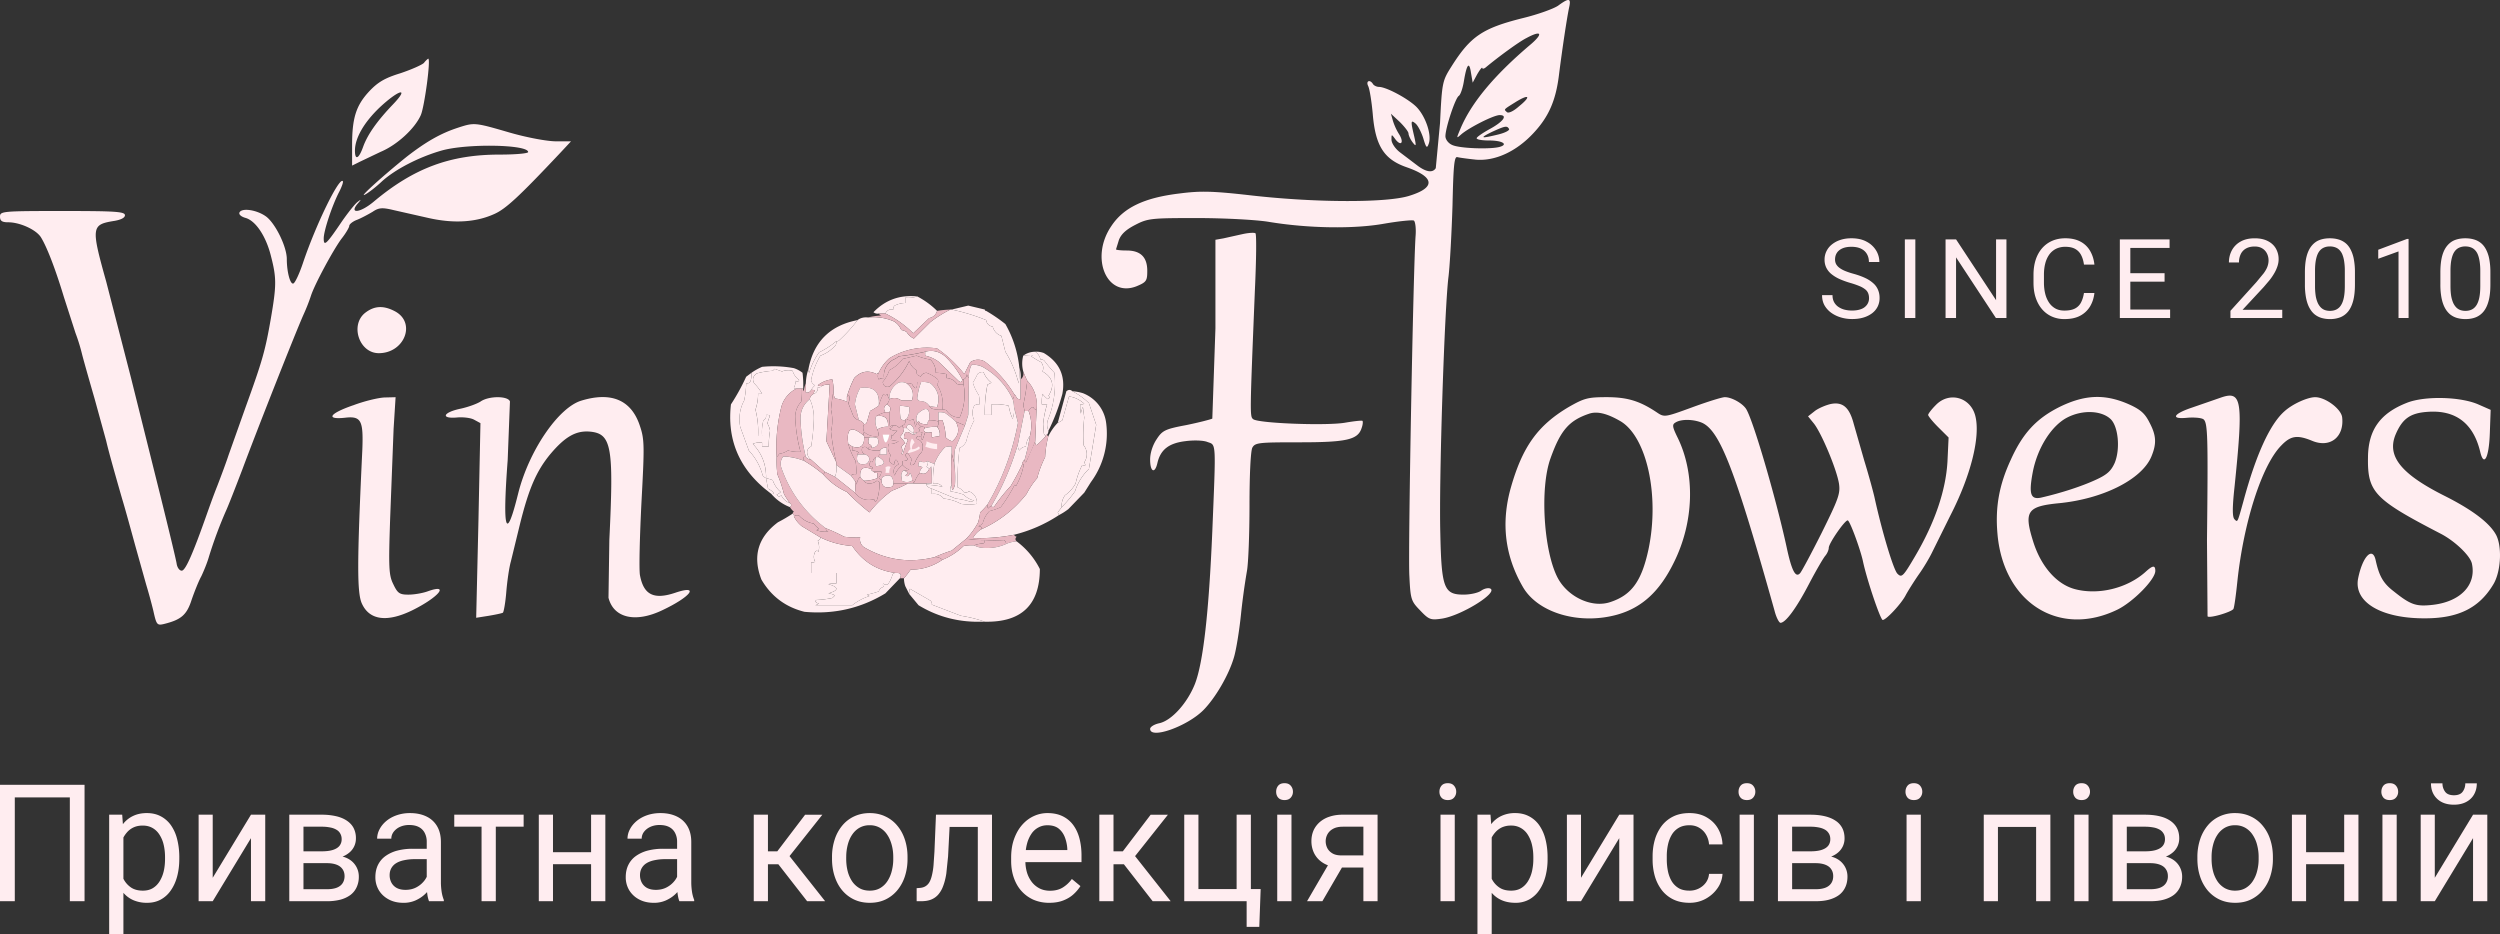 <svg xmlns="http://www.w3.org/2000/svg" width="206" height="77" fill="none" xmlns:v="https://vecta.io/nano"><rect width="100%" height="100%" fill="#333333" stroke="none"/><style><![CDATA[.B{fill-rule:evenodd}.C{fill:#ffedf0}.D{fill:#e9b8c2}]]></style><g class="C"><path d="M154.008 24.566c0-.151-.024-.285-.071-.401a.77.77 0 0 0-.242-.32 1.91 1.91 0 0 0-.475-.271 6.62 6.62 0 0 0-.762-.263 6.97 6.97 0 0 1-.873-.316 3.05 3.05 0 0 1-.668-.405 1.59 1.59 0 0 1-.425-.521 1.47 1.47 0 0 1-.148-.672 1.56 1.56 0 0 1 .157-.699 1.62 1.62 0 0 1 .448-.556 2.17 2.17 0 0 1 .703-.374c.272-.089.575-.134.909-.134.49 0 .905.093 1.246.28a1.98 1.98 0 0 1 .784.725 1.81 1.81 0 0 1 .268.952h-.86c0-.243-.052-.458-.157-.645s-.262-.338-.474-.445-.481-.165-.807-.165c-.307 0-.561.046-.761.138s-.35.217-.448.374-.144.337-.144.538a.83.83 0 0 0 .085.374 1 1 0 0 0 .274.307c.125.095.283.183.475.263a6.06 6.06 0 0 0 .694.231c.37.104.69.22.959.347a2.66 2.66 0 0 1 .663.432 1.47 1.47 0 0 1 .389.538 1.67 1.67 0 0 1 .13.676 1.56 1.56 0 0 1-.161.716c-.108.213-.261.396-.461.547a2.26 2.26 0 0 1-.722.352c-.281.084-.588.12-.931.12a3.25 3.25 0 0 1-.892-.125c-.29-.083-.554-.208-.793-.374a1.97 1.97 0 0 1-.569-.614c-.14-.246-.21-.531-.21-.855h.86c0 .223.043.414.13.574a1.13 1.13 0 0 0 .354.392 1.65 1.65 0 0 0 .515.231c.194.047.396.071.605.071.301 0 .557-.041.766-.125a1.01 1.01 0 0 0 .474-.356.91.91 0 0 0 .166-.547zm3.816-4.842v6.479h-.865v-6.479h.865zm7.507 0v6.479h-.869l-3.283-4.997v4.997h-.865v-6.479h.865l3.297 5.011v-5.011h.855zm6.387 4.419h.861c-.045.409-.163.776-.354 1.099a2.07 2.07 0 0 1-.811.77c-.349.19-.786.28-1.308.28a2.49 2.49 0 0 1-1.044-.214c-.314-.143-.578-.344-.802-.605s-.397-.58-.52-.948-.179-.783-.179-1.237v-.645c0-.454.06-.865.179-1.233s.298-.688.525-.952a2.34 2.34 0 0 1 .828-.61c.323-.142.686-.214 1.089-.214.493 0 .909.092 1.25.276a1.98 1.98 0 0 1 .793.765c.188.326.309.699.354 1.126h-.861c-.041-.303-.119-.562-.232-.779a1.21 1.21 0 0 0-.484-.507c-.209-.119-.483-.178-.82-.178a1.7 1.7 0 0 0-.766.165 1.54 1.54 0 0 0-.551.467 2.19 2.19 0 0 0-.332.725c-.075.281-.112.595-.112.939v.654c0 .317.033.616.099.895s.172.524.309.734a1.52 1.52 0 0 0 .524.498c.212.119.463.178.753.178.367 0 .66-.058.878-.173a1.14 1.14 0 0 0 .493-.498c.113-.217.194-.476.241-.779zm7.1 1.362v.699h-3.454v-.699h3.454zm-3.279-5.781v6.479h-.865v-6.479h.865zm2.822 2.786v.699h-2.997v-.699h2.997zm.412-2.786v.703h-3.409v-.703h3.409zm9.285 5.803v.676h-4.269v-.592l2.137-2.363.609-.739c.146-.205.248-.387.304-.547s.09-.329.09-.498a1.24 1.24 0 0 0-.134-.578 1 1 0 0 0-.386-.418c-.17-.104-.376-.156-.618-.156-.289 0-.531.056-.726.169a1.04 1.04 0 0 0-.43.463 1.57 1.57 0 0 0-.143.685h-.829c0-.365.081-.699.242-1.001a1.78 1.78 0 0 1 .717-.721c.317-.181.706-.271 1.169-.271.412 0 .765.073 1.057.218s.517.344.672.605a1.74 1.74 0 0 1 .238.908c0 .19-.033.383-.099.579a2.91 2.91 0 0 1-.264.578 4.47 4.47 0 0 1-.39.57l-.47.552-1.747 1.882h3.27zm5.989-3.08v.988c0 .531-.048.979-.144 1.344s-.233.659-.412.881a1.57 1.57 0 0 1-.65.485 2.32 2.32 0 0 1-.851.147 2.45 2.45 0 0 1-.694-.093 1.65 1.65 0 0 1-.573-.298c-.168-.139-.311-.32-.431-.543s-.21-.492-.273-.81a5.78 5.78 0 0 1-.094-1.113v-.988c0-.531.048-.976.143-1.335s.238-.647.417-.863.394-.377.645-.472.538-.142.851-.142c.254 0 .487.031.699.093a1.67 1.67 0 0 1 .574.289c.168.133.309.306.425.525a2.88 2.88 0 0 1 .273.797 5.7 5.7 0 0 1 .095 1.108zm-.834 1.121v-1.259a4.91 4.91 0 0 0-.053-.765 2.44 2.44 0 0 0-.148-.57 1.12 1.12 0 0 0-.251-.383.89.89 0 0 0-.345-.214 1.25 1.25 0 0 0-.435-.071c-.197 0-.371.037-.524.111s-.281.185-.385.343-.179.363-.233.619-.081.565-.081.93v1.259a5.3 5.3 0 0 0 .05.77 2.53 2.53 0 0 0 .156.579 1.35 1.35 0 0 0 .251.396.94.94 0 0 0 .341.231 1.27 1.27 0 0 0 .434.071c.203 0 .381-.039.533-.116a.95.95 0 0 0 .381-.36c.105-.166.182-.378.233-.636s.076-.572.076-.934zm5.254-3.88v6.515h-.829v-5.487l-1.671.605v-.743l2.37-.89h.13zm6.741 2.759v.988c0 .531-.047.979-.143 1.344s-.233.659-.412.881a1.57 1.57 0 0 1-.65.485c-.254.101-.534.147-.851.147a2.45 2.45 0 0 1-.694-.093 1.66 1.66 0 0 1-.574-.298 1.81 1.81 0 0 1-.43-.543c-.12-.223-.21-.492-.273-.81a5.78 5.78 0 0 1-.094-1.113v-.988c0-.531.048-.976.143-1.335s.238-.647.417-.863.394-.377.645-.472.538-.142.851-.142c.254 0 .487.031.699.093a1.58 1.58 0 0 1 .573.289c.168.131.309.306.426.525a2.85 2.85 0 0 1 .273.797 5.79 5.79 0 0 1 .094 1.108zm-.833 1.121v-1.259a4.77 4.77 0 0 0-.054-.765c-.036-.219-.082-.412-.148-.57a1.12 1.12 0 0 0-.25-.383.89.89 0 0 0-.345-.214c-.129-.047-.274-.071-.435-.071a1.18 1.18 0 0 0-.524.111c-.152.071-.281.185-.385.343s-.179.363-.233.619-.081.565-.081.93v1.259c0 .291.017.547.049.77a2.58 2.58 0 0 0 .157.579 1.35 1.35 0 0 0 .251.396.94.94 0 0 0 .341.231 1.27 1.27 0 0 0 .434.071c.203 0 .381-.039.533-.116s.279-.197.381-.36.182-.378.233-.636.076-.572.076-.934zM128.392.466c-.374.256-1.661.721-2.901 1.023-3.346.837-4.329 1.511-5.897 3.998-.748 1.185-.772 1.302-.935 4.649l-.351 3.719c-.258.418-.819.325-1.568-.256l-1.381-1.046c-.397-.302-.701-.767-.701-1.046 0-.465 0-.465.327-.023.468.604.725.256.304-.418a4.82 4.82 0 0 1-.514-1.116l-.164-.581.725.674c.398.395.725.814.725.953s.141.465.328.72c.304.395.328.349.14-.488-.304-1.278-.28-1.371.117-1.046.188.163.468.697.632 1.209.234.79.304.86.445.465.28-.72-.258-2.301-1.03-3.068-.725-.697-2.48-1.627-3.065-1.627-.187 0-.421-.116-.491-.232-.258-.418-.609-.256-.398.163.117.232.281 1.255.374 2.278.211 2.626.913 3.765 2.808 4.416 2.316.813 2.387 1.674.211 2.347-1.802.581-7.605.581-12.963-.023-3.252-.372-4.235-.395-6.013-.163-2.878.349-4.586 1.162-5.592 2.696-1.778 2.626-.351 5.95 2.129 4.927.772-.325.842-.442.842-1.255 0-1.139-.562-1.674-1.708-1.674-.468 0-.866-.046-.866-.093 0-.023.117-.372.234-.767.187-.488.585-.86 1.357-1.255 1.029-.535 1.334-.558 5.077-.558 2.2 0 4.82.14 5.85.302 3.322.558 7.112.604 9.569.163 1.217-.209 2.34-.325 2.457-.256.117.093.187.651.14 1.255-.187 2.534-.631 26.125-.514 28.008.093 1.952.14 2.092.889 2.859.725.767.865.813 1.801.674 1.545-.232 4.586-2.092 4.001-2.464-.164-.093-.514-.023-.772.163s-.912.325-1.45.325c-1.615 0-1.825-.535-1.919-5.067-.117-4.532.351-18.641.678-21.151.117-.999.258-3.626.328-5.857.07-3.231.14-4.044.398-3.975.164.046.865.139 1.521.209 1.591.139 3.345-.674 4.749-2.185 1.264-1.348 1.849-2.696 2.106-4.811.257-2.045.655-4.718.842-5.578.164-.744-.023-.767-.912-.116zm-2.363 3.277c-2.948 2.51-4.797 4.742-5.686 6.857-.351.837-.351.837.07.465.655-.558 2.668-1.581 3.159-1.581.702 0 .281.558-.842 1.162-.585.325-1.053.651-1.053.744 0 .116.468.186 1.029.186 1.1 0 1.615.325.843.535-.819.209-3.299.116-3.884-.163-.328-.139-.562-.465-.562-.72 0-.697.819-3.161 1.1-3.324.14-.093.327-.628.421-1.209.234-1.418.444-1.673.585-.697l.14.814.375-.697c.234-.395.397-.604.421-.511 0 .093.14.07.304-.07 1.006-.837 2.714-2.092 3.322-2.394 1.287-.697 1.428-.372.258.604zm-.866 5.02c-.468.418-.889.604-1.006.465-.257-.232-.281-.186.795-.86 1.077-.651 1.217-.418.211.395zm-.819 1.859c.07.116-.327.325-.912.465-1.428.349-1.568.302-.468-.232 1.076-.488 1.216-.511 1.38-.232zM34.932 5.184c-.164.163-1.053.558-1.965.86-1.287.395-1.848.744-2.55 1.488-1.076 1.162-1.404 2.185-1.404 4.439v1.674l.655-.325 1.708-.814c1.334-.558 2.808-1.906 3.299-3.022.304-.697.842-4.672.608-4.649-.047.023-.211.163-.351.349zm-2.55 3.417c-1.31 1.371-2.082 2.464-2.457 3.486-.351.999-.678 1.162-.678.325 0-1.023.725-2.301 2.036-3.556 1.591-1.488 2.504-1.72 1.1-.256z"/><path d="M37.787 10.507c-1.451.465-2.667 1.162-4.258 2.394-1.965 1.58-4.024 3.44-3.463 3.138.281-.139.913-.627 1.404-1.092 1.1-.999 3.042-1.999 4.89-2.533 2.082-.604 7.16-.511 7.16.116 0 .116-1.053.209-2.363.209-4.071 0-7.066 1.116-10.365 3.881-1.17.976-2.106 1.023-1.24.07.234-.279.211-.279-.094-.046-.187.139-.772.86-1.287 1.604-1.287 1.906-1.497 2.092-1.497 1.395 0-.628.702-2.743 1.287-3.858.211-.418.351-.813.281-.86-.304-.325-2.223 3.603-3.276 6.74-.304.907-.655 1.65-.796 1.697-.257.093-.538-.953-.538-2.022 0-.976-.889-2.836-1.661-3.463-.749-.581-2.082-.79-2.246-.349-.047.163.164.325.468.418.842.209 1.708 1.464 2.129 3.138.468 1.813.468 2.417 0 5.137-.468 2.696-.702 3.51-2.082 7.322l-1.404 3.951c-.164.511-.585 1.65-.936 2.557-.351.883-.702 1.883-.819 2.208-1.193 3.393-1.802 4.765-2.106 4.765-.187 0-.374-.256-.421-.581s-.655-2.836-1.334-5.578L10.786 31.1 8.75 23.198c-1.263-4.509-1.217-4.695.679-4.997.538-.093.866-.256.866-.465 0-.302-.796-.349-5.147-.349-4.984 0-5.147.023-5.147.465 0 .349.164.465.679.465.959 0 2.293.604 2.691 1.232.491.79 1.193 2.603 1.895 4.928l.959 2.975a15.07 15.07 0 0 1 .538 1.743c.117.465.585 2.115 1.029 3.649l.959 3.486c.164.721.562 2.162 1.31 4.765.257.837.725 2.557 1.076 3.835l.912 3.254a44.56 44.56 0 0 1 .585 2.138c.257 1.162.304 1.232.889 1.092 1.404-.349 1.872-.744 2.27-1.999.234-.674.585-1.557.795-1.929.187-.395.491-1.116.632-1.627a35.73 35.73 0 0 1 1.38-3.719c.187-.395.796-1.952 1.38-3.486 1.123-3.022 4.375-11.273 5.054-12.784a15.54 15.54 0 0 0 .585-1.488c.281-.906 1.848-3.812 2.527-4.718.351-.442.632-.93.632-1.046 0-.139.281-.372.655-.511.351-.139.912-.442 1.264-.651.515-.349.795-.372 1.755-.139l2.878.651c2.082.465 3.884.349 5.381-.325.959-.418 2.036-1.418 5.452-5.044l.889-.953h-1.24c-.702 0-2.363-.302-3.814-.721-2.878-.837-2.901-.837-4.212-.418zm64.587 8.786l-1.567.349-.656.116v7.298l-.257 7.438c-.14.07-1.123.325-2.153.535-1.731.325-1.965.442-2.433 1.162-.328.488-.538 1.139-.538 1.673 0 1.046.398 1.209.608.256.257-1.069.936-1.604 2.293-1.767.678-.093 1.497-.07 1.825.07.726.256.702-.116.398 7.345-.281 6.671-.749 10.808-1.427 12.574-.632 1.604-1.942 3.045-2.948 3.254-.421.093-.749.302-.749.465 0 .883 3.065-.209 4.399-1.557.982-1 2.082-2.882 2.503-4.323.187-.604.445-2.208.585-3.556a56.43 56.43 0 0 1 .492-3.579c.117-.627.21-3.068.21-5.416 0-2.51.094-4.463.234-4.742.234-.418.538-.442 3.884-.442 3.884 0 4.82-.209 5.124-1.185.094-.256.117-.511.07-.581-.07-.046-.678.023-1.38.14-1.427.279-7.183.07-7.628-.279-.28-.233-.28-.279.141-10.645.117-2.487.14-4.602.046-4.672-.07-.07-.561-.046-1.076.07zm-72.286 6.485c-1.263 1-.491 3.324 1.123 3.324 2.129 0 3.112-2.533 1.31-3.463-.936-.488-1.685-.442-2.433.139zm153.007 6.95l-.935.325-1.615.558c-1.497.511-1.684.953-.327.813.561-.047 1.146 0 1.333.116.375.256.398 1.395.304 9.995l.047 6.252c.164.186 1.942-.349 2.129-.604.071-.116.211-1.139.328-2.278.515-4.858 2.012-9.553 3.603-11.18.796-.837 1.334-.906 2.574-.395 1.474.604 2.644-.325 2.457-1.952-.094-.697-1.381-1.65-2.223-1.65-.608 0-1.825.535-2.504 1.139-1.216 1.046-2.386 3.626-3.416 7.461-.491 1.767-.468 1.72-.725 1.464-.187-.186-.187-.953 0-2.673.725-7.043.608-7.926-1.03-7.391zm-154.011.673c-1.942.674-2.27 1.185-.679 1.023 1.357-.163 1.544.209 1.451 2.627-.445 9.367-.445 11.854-.023 12.714.632 1.348 2.082 1.534 4.165.511 2.153-1.069 3.089-2.208 1.264-1.557-.444.163-1.146.279-1.614.279-.725 0-.889-.116-1.24-.86-.374-.744-.398-1.371-.257-5.508l.281-7.298.164-2.603-.913.023c-.515.023-1.685.302-2.597.651zm10.529-.324c-.281.186-1.029.465-1.685.604-1.427.302-1.638.837-.281.721.491-.047 1.147.023 1.427.186l.515.279-.164 8.019-.187 8.019 1.029-.163c.562-.093 1.1-.209 1.17-.256s.21-.813.281-1.697.234-2.022.374-2.51l.725-2.975c.749-3.045 1.381-4.486 2.527-5.881 1.217-1.441 2.106-1.952 3.252-1.859 1.802.163 1.989 1.209 1.614 8.925l-.07 4.765c.421 1.674 2.223 2.092 4.446 1.023 2.363-1.116 3.088-2.115 1.076-1.441-1.778.604-2.62.186-2.925-1.418-.094-.442-.023-3.138.117-5.973.257-4.765.257-5.23-.14-6.392-.702-2.092-2.34-2.789-4.797-2.045-1.895.558-4.329 4.114-5.218 7.647-1.006 4.068-1.31 3.138-.866-2.743l.187-4.834c-.164-.465-1.731-.465-2.41 0zm89.645.463c-2.55 1.511-3.814 3.277-4.773 6.671-.819 2.929-.468 5.648 1.03 8.205 1.263 2.115 4.656 3.091 7.744 2.231 2.059-.581 3.51-1.929 4.68-4.323 1.661-3.347 1.754-7.321.28-10.297-.421-.86-.444-1.046-.163-1.209.468-.302 1.497-.279 2.199.023 1.474.674 2.714 3.882 5.966 15.48.141.558.375.999.492.999.421 0 1.31-1.209 2.339-3.184.585-1.116 1.194-2.162 1.358-2.347.14-.163.28-.465.28-.651 0-.372 1.357-2.324 1.568-2.255.187.07 1.006 2.301 1.24 3.324.304 1.487 1.451 4.881 1.638 4.881.281 0 1.544-1.348 1.895-2.045.187-.349.655-1.092 1.053-1.673.421-.581.912-1.418 1.123-1.859l1.497-3.022c1.685-3.277 2.504-6.508 2.059-8.228-.397-1.534-2.152-2.022-3.252-.883-.351.349-.632.721-.632.814s.375.558.843 1.023l.842.837-.094 1.999c-.14 2.394-1.052 5.044-2.667 7.786-.983 1.673-1.1 1.79-1.451 1.441-.327-.302-1.286-3.51-1.895-6.299-.117-.511-.491-1.883-.842-3.022l-.866-3.021c-.351-1.348-.889-1.836-1.872-1.65-.421.093-1.029.349-1.333.581l-.562.442.492.604c.631.814 1.871 3.765 2.059 4.951.117.814-.047 1.255-1.428 4.044-.865 1.72-1.661 3.207-1.778 3.324-.374.418-.702-.209-1.123-2.208-.889-4.067-2.831-10.715-3.369-11.389-.351-.465-1.193-.907-1.708-.907-.234 0-1.427.372-2.691.837-2.293.837-2.293.837-2.948.395-1.404-.93-2.41-1.232-4.118-1.232-1.544 0-1.848.093-3.112.813zm4.259 1.162c2.176 1.278 3.252 6.136 2.316 10.576-.562 2.603-1.381 3.742-3.112 4.323-1.521.535-3.533-.395-4.375-1.999-1.147-2.208-1.474-7.368-.585-9.832.819-2.301 1.521-3.114 3.158-3.672.656-.232 1.474-.047 2.598.604zm36.172-1.161c-1.896.953-3.019 2.162-4.001 4.346-.96 2.069-1.287 3.905-1.1 6.066.468 5.694 5.077 8.623 9.897 6.276 1.31-.651 3.112-2.487 3.112-3.184 0-.488-.211-.465-.796.07-1.52 1.371-3.93 1.952-5.872 1.418-1.498-.418-2.785-1.906-3.416-3.975-.749-2.417-.468-2.836 2.129-3.091 3.626-.349 6.832-1.952 7.627-3.835.445-1.069.422-1.743-.163-2.836-.375-.744-.749-1.069-1.755-1.511-1.942-.837-3.58-.767-5.662.256zm4.235 1c.631.627.795 2.464.327 3.603-.304.674-.632.976-1.614 1.418-1.123.511-2.738 1.046-4.446 1.441-.866.186-1.029-.279-.702-2.045.375-2.022 1.544-3.882 2.855-4.556 1.263-.651 2.831-.581 3.58.14zm24.403-1.349c-2.199.86-3.182 2.231-3.205 4.486-.047 2.882.515 3.463 5.99 6.299 1.17.604 2.433 1.813 2.573 2.464.375 1.743-.912 3.115-3.182 3.394-1.427.163-1.848.023-3.299-1.139-.842-.651-1.17-1.255-1.45-2.534-.258-1.185-1.1-.279-1.451 1.534-.351 1.952 1.965 3.3 5.639 3.254 2.644-.023 4.328-.86 5.475-2.743.655-1.023.772-3.091.281-4.091-.515-.999-1.942-2.092-4.305-3.277-3.557-1.79-4.727-3.254-4.001-5.021.561-1.325 1.216-1.79 2.667-1.883 2.293-.163 3.743.953 4.305 3.277.304 1.302.725.535.796-1.488l.07-1.952-1.006-.442c-1.474-.651-4.423-.721-5.897-.139z"/><g class="B"><path d="M75.578 24.423c-.305.106-.632.142-.983.109v.434a1.99 1.99 0 0 0-.874.217c-.097.09-.133.198-.109.326-.307-.052-.526.057-.656.326h-.546a.53.53 0 0 1-.437-.108c.977-1.012 2.178-1.447 3.605-1.302zm5.572 1.085c0 .072.036.109.109.109a13.04 13.04 0 0 1 1.584 1.085 9 9 0 0 1 1.147 3.581 7.81 7.81 0 0 1-.055 1.302 9.23 9.23 0 0 0-1.093-2.605l-.328-1.302a1.07 1.07 0 0 1-.71-.76c-.317-.064-.499-.245-.546-.543a16.41 16.41 0 0 0-2.841-.868l1.366-.326 1.366.326z"/><path d="M75.578 24.423c.613.321 1.159.719 1.639 1.194-.094.32-.312.519-.656.597l-1.311 1.248a8.4 8.4 0 0 0-2.294-1.628c.13-.269.348-.377.655-.326-.024-.127.012-.236.109-.325.275-.14.567-.212.874-.217v-.434c.351.034.679-.003.983-.109z"/><path d="M78.309 25.508h.109a16.41 16.41 0 0 1 2.84.868c.047.298.229.479.546.543a1.07 1.07 0 0 0 .71.76l.328 1.302c.495.806.859 1.675 1.092 2.605a7.81 7.81 0 0 0 .055-1.302c.107.302.143.628.109.977v1.628a.34.34 0 0 1-.328-.108.75.75 0 0 0-.218-.326c-.625-1.037-1.426-1.923-2.404-2.659a1.09 1.09 0 0 0-1.202.054l-.492.977c-.642-.818-1.388-1.524-2.24-2.116a5.88 5.88 0 0 0-3.933.814c-.381.341-.673.739-.874 1.194-.067.012-.122.048-.164.109-.697-.352-1.316-.243-1.857.326-.246.485-.446.992-.601 1.519v.434c-.306-.137-.634-.228-.983-.271-.101-.221-.137-.457-.109-.706a4.47 4.47 0 0 0-.109-.868c-.452.044-.852.207-1.202.488.104.052.213.07.328.054-.078.098-.187.134-.328.109a.48.48 0 0 1-.328.543.31.31 0 0 1 .109-.271c-.103-.052-.213-.07-.328-.054a1.6 1.6 0 0 1 .328-.38c-.187-.084-.297-.229-.328-.434.14-.718.395-1.387.765-2.008.493-.182.912-.471 1.256-.868a.53.53 0 0 0 .055-.326c.081.014.154-.004.218-.054.579-.531 1.089-1.092 1.53-1.682.249-.187.54-.259.874-.217.749-.078 1.459.03 2.13.326.28.169.48.404.601.705.157.024.303.078.437.163.15.239.35.42.601.543l1.366-1.357c.52-.402 1.066-.746 1.639-1.031z"/></g></g><path d="M78.309 25.508c-.573.285-1.119.629-1.639 1.031l-1.366 1.357c-.251-.122-.451-.303-.601-.543-.134-.085-.28-.139-.437-.163-.121-.301-.321-.536-.601-.705-.671-.295-1.381-.404-2.13-.326.343-.089.707-.143 1.093-.163a.36.36 0 0 1-.219-.163h.546a8.4 8.4 0 0 1 2.294 1.628l1.311-1.248c.343-.078.562-.277.656-.597a8.46 8.46 0 0 1 1.093-.108z" class="B D"/><path d="M70.661 26.377c-.441.591-.951 1.151-1.529 1.682-.065.05-.138.069-.218.054-.423.357-.896.664-1.42.923-.366.51-.639 1.071-.819 1.682a.53.53 0 0 1-.055-.326c.432-2.238 1.779-3.576 4.042-4.015zm8.632 4.883c-.03.245-.139.281-.328.109l-1.639-1.574a2.86 2.86 0 0 0-1.093-.488v-.326c.603-.157 1.149-.03 1.639.38a7.27 7.27 0 0 1 1.42 1.899z" class="C B"/><path d="M79.401 31.694a4.55 4.55 0 0 1-.328 2.713c-.469-.01-.834-.209-1.093-.597a.54.54 0 0 0-.328-.054 3.04 3.04 0 0 0-.437-2.062c.101-.138.12-.282.055-.434-.271-.236-.58-.417-.929-.543-.23.014-.393.123-.492.326-.082-.068-.173-.122-.273-.163-.053-.109-.071-.236-.055-.38a1.3 1.3 0 0 1-.601-.76c-.381.81-.927 1.516-1.639 2.116-.308.076-.49-.051-.546-.38.243-.289.425-.615.546-.977.446-.223.81-.531 1.093-.922l1.147-.271a5.51 5.51 0 0 0 1.147.326 1.47 1.47 0 0 1 .437 1.085c.296.008.587.044.874.108v.326a1.09 1.09 0 0 1 .874.488c.178.054.361.072.546.054z" class="B D"/><path d="M86.175 35.927c-.23.277-.485.53-.765.76-.097-.09-.133-.198-.109-.326l.109-2.605c.099-.925-.156-1.721-.765-2.388-.126-.252-.236-.505-.328-.76-.116-.441-.116-.875 0-1.302.259-.038.514-.056.765-.054l-.109.108c.264.177.537.339.819.488.181.244.217.497.109.76.858.496 1.022 1.165.492 2.008.126.099.108.19-.055.271-.172-.121-.317-.266-.437-.434-.054.287-.073.577-.055.868h.437a7.31 7.31 0 0 0-.328 1.628l.055.76c.03.099.085.172.164.217z" class="B C"/><g class="D B"><path d="M76.233 28.981v.325a2.86 2.86 0 0 1 1.093.488l1.639 1.574c.188.173.298.136.328-.108h.109v.434c-.186.017-.368-.001-.546-.054a1.09 1.09 0 0 0-.874-.488v-.326c-.287-.064-.578-.1-.874-.108a1.47 1.47 0 0 0-.437-1.085c-.4-.069-.782-.177-1.147-.326l-1.147.271c-.282.392-.646.699-1.092.922-.121.362-.303.688-.546.977.056.329.238.456.546.38.712-.601 1.258-1.306 1.639-2.116a1.3 1.3 0 0 0 .601.76c-.016.144.002.27.055.38.1.041.191.095.273.163.098-.203.262-.311.492-.326.348.126.658.307.929.543.065.152.047.296-.055.434.391.63.536 1.317.437 2.062a2.74 2.74 0 0 1-.765-.054c-.158-.041-.267-.131-.328-.271.211.071.43.107.656.109.258-.778.076-1.429-.546-1.954-.246-.095-.5-.131-.765-.108h-.328c-.007.609-.153.664-.437.163-.141-.053-.287-.071-.437-.054-.208-.11-.426-.128-.656-.054-.518.313-.773.766-.765 1.357-.086-.12-.141-.265-.164-.434-.109.145-.218.145-.328 0-.163.325-.291.651-.382.977.111-1.138-.399-1.626-1.529-1.465-.238.42-.384.872-.437 1.357l.328 1.302a.69.69 0 0 1-.492-.434l-.382-.977c.112-.21.13-.427.055-.651-.042.06-.096.097-.164.109.154-.528.355-1.034.601-1.519.541-.569 1.16-.677 1.857-.326.042-.06.097-.096.164-.108-.102.189-.102.37 0 .543a.75.75 0 0 1 .437-.109 1.49 1.49 0 0 1 .765-1.519c.164-.063.31-.154.437-.271a18.91 18.91 0 0 0 2.185-.38z"/><path d="M83.553 32.453c.029.174-.007.318-.109.434a5.8 5.8 0 0 0-2.294-2.55c-.332-.218-.696-.308-1.093-.271-.166.335-.239.697-.219 1.085a.6.6 0 0 1-.164-.326c-.013.21-.104.355-.273.434h-.109c-.369-.71-.843-1.343-1.42-1.899-.49-.41-1.036-.537-1.639-.38-.713.168-1.441.295-2.185.38a1.36 1.36 0 0 1-.437.271 1.49 1.49 0 0 0-.765 1.519.75.75 0 0 0-.437.108c-.102-.173-.102-.354 0-.543a3.48 3.48 0 0 1 .874-1.194 5.88 5.88 0 0 1 3.933-.814 10.33 10.33 0 0 1 2.24 2.116l.492-.977c.392-.258.792-.276 1.202-.054a9.32 9.32 0 0 1 2.403 2.659z"/></g><g class="C B"><path d="M65.636 32.02a2.39 2.39 0 0 0-1.256 1.519 13.52 13.52 0 0 0-.382 4.124 9.15 9.15 0 0 0 .055 1.411 10.68 10.68 0 0 1 .546 1.628 6.36 6.36 0 0 0 .492.76 1.25 1.25 0 0 1-.71-.651c-.142.139-.269.121-.382-.054a.81.81 0 0 0 .328-.217 2.25 2.25 0 0 1-.656-.977 4.79 4.79 0 0 0-.546-.163c.024-1.099-.34-2.039-1.093-2.822a1.44 1.44 0 0 1 .765-.108v.326h.546a7.88 7.88 0 0 1 .109-1.302 1.52 1.52 0 0 0-.218-.597c.056-.225.129-.442.218-.651a.54.54 0 0 0-.328-.054c.03.2-.042.345-.218.434-.108.428-.145.862-.109 1.302h-.328a7.36 7.36 0 0 0-.218-2.171c.143-.424.216-.858.218-1.302h.328c-.166-.312-.384-.601-.655-.868-.169-.333-.097-.604.218-.814.428-.12.865-.192 1.311-.217l.164-.163.601.217a1.35 1.35 0 0 1 .874-.054 1.44 1.44 0 0 0 .546.76c-.082.161-.173.18-.273.054a2.18 2.18 0 0 1-.164.597c.065.05.138.068.218.054zm19.665-3.039c.244-.013.481.023.71.108 1.29.771 1.8 1.892 1.529 3.364a16.18 16.18 0 0 1-1.147 3.039 1.22 1.22 0 0 1-.055-.868 8.09 8.09 0 0 0 .546-3.907 10.56 10.56 0 0 1-.819-.977.34.34 0 0 0-.328-.109 1.02 1.02 0 0 0-.437-.651zm-16.387-.869a.53.53 0 0 1-.055.326 3.01 3.01 0 0 1-1.256.868c-.37.621-.625 1.29-.765 2.008.031.205.14.35.328.434-.132.113-.241.239-.328.38a.38.38 0 0 1-.437.217v-.76a4.09 4.09 0 0 1 .219-1.194.53.53 0 0 0 .055.326c.181-.611.454-1.172.819-1.682a6.99 6.99 0 0 0 1.42-.922zm5.789 3.474c.49.361.636.831.437 1.411h-.874c-.297-.219-.624-.255-.983-.108a1.47 1.47 0 0 1 .765-1.357.81.81 0 0 1 .655.054z"/><path d="M66.182 32.02h-.109-.437a.27.27 0 0 1-.219-.054c.082-.188.136-.387.164-.597.1.125.191.107.273-.054a1.44 1.44 0 0 1-.546-.76 1.35 1.35 0 0 0-.874.054l-.601-.217-.164.163a6.17 6.17 0 0 0-1.311.217c-.315.21-.388.481-.218.814a3.56 3.56 0 0 1 .655.868h-.328c-.002.444-.075.878-.218 1.302.181.713.254 1.436.218 2.171h.328a3.99 3.99 0 0 1 .109-1.302c.176-.089.249-.234.218-.434a.54.54 0 0 1 .328.054c-.089.209-.162.426-.218.651a1.52 1.52 0 0 1 .218.597 7.87 7.87 0 0 0-.109 1.302h-.546v-.326a1.44 1.44 0 0 0-.765.108c.752.782 1.116 1.723 1.092 2.822a.77.77 0 0 1-.273-.217c-.211-.781-.593-1.468-1.147-2.062l-.71-1.953a3.27 3.27 0 0 1 .328-2.171c.101-.466.155-.936.164-1.411a.34.34 0 0 0 .328-.109c.096-.244.132-.497.109-.76.27-.189.562-.352.874-.488a9.22 9.22 0 0 1 2.622.108 2.29 2.29 0 0 1 .71.38c.055.433.073.867.055 1.302zm2.731 6.077v.217a1.9 1.9 0 0 1-.109.977l-.874-.434-1.093-.977c-.198-.14-.308-.339-.328-.597a.49.49 0 0 1 .328-.488 16.4 16.4 0 0 0 .218-2.171 3.7 3.7 0 0 0-.328-1.736.51.51 0 0 1 .328-.434.48.48 0 0 0 .328-.543c.141.026.25-.01.328-.108a1.32 1.32 0 0 1 .656-.108l-.273 4.667.819 1.736z"/><path d="M61.922 30.718c.023.263-.014.516-.109.76a.34.34 0 0 1-.328.108 7.25 7.25 0 0 1-.164 1.411 3.27 3.27 0 0 0-.328 2.171l.71 1.954c.554.594.936 1.281 1.147 2.062a.77.77 0 0 0 .273.217l.164.868c.194.087.357.214.492.38-.065.05-.138.069-.218.054l-.546-.434c-2.175-1.824-3.103-4.14-2.786-6.946a17.39 17.39 0 0 0 1.256-2.279l.437-.326zm10.487 2.713a6.52 6.52 0 0 1-.71.434l-.273.922c-.037.112-.11.166-.219.163a.76.76 0 0 0-.437-.326l-.328-1.302c.053-.484.199-.936.437-1.357 1.13-.161 1.64.327 1.529 1.465zm12.893-4.45a1.02 1.02 0 0 1 .437.651.34.34 0 0 1 .328.109 10.88 10.88 0 0 0 .819.977 8.09 8.09 0 0 1-.546 3.907 1.22 1.22 0 0 0 .055.868.62.62 0 0 1-.109.325c-.073 0-.109.036-.109.109a.36.36 0 0 1-.164-.217l-.055-.76a7.31 7.31 0 0 1 .328-1.628h-.437a3.46 3.46 0 0 1 .055-.868 1.82 1.82 0 0 0 .437.434c.162-.082.181-.172.055-.271.53-.843.366-1.512-.492-2.008.108-.263.072-.516-.109-.76-.282-.149-.555-.312-.819-.488l.109-.108a4.99 4.99 0 0 0-.765.054c.282-.214.61-.322.983-.325zm-12.237 4.341c.312.133.384.35.218.651h-.328c-.171-.261-.134-.478.109-.651z"/></g><g class="D B"><path d="M66.401 31.585v.76a.38.38 0 0 0 .437-.217.54.54 0 0 1 .328.054c-.082.073-.119.163-.109.271-.192.083-.302.227-.328.434-.55.443-.805 1.021-.765 1.736a15.02 15.02 0 0 0 .437 3.039c-.249-.062-.286.046-.109.326-.558-.23-1.141-.357-1.748-.38-.216.271-.271.578-.164.922a10.41 10.41 0 0 0 3.66 4.992c.008.136.081.226.219.271a1.93 1.93 0 0 1-.983-.108l.218-.109a1.81 1.81 0 0 1-.437-.434 2.01 2.01 0 0 1-1.202-.651c-.156-.063-.302-.045-.437.054.019-.108-.018-.18-.109-.217.012-.067.049-.121.109-.163a1.59 1.59 0 0 1-.328-.38c.146-.108.146-.217 0-.326a6.33 6.33 0 0 1-.492-.76c-.138-.556-.32-1.098-.546-1.628a9.16 9.16 0 0 1-.055-1.411 1.04 1.04 0 0 0 .218-.271 1.62 1.62 0 0 0 .71-.271c.339.094.685.13 1.038.109a12.49 12.49 0 0 1-.437-2.876 1.82 1.82 0 0 1 .492-1.248c.054-.36.073-.722.055-1.085h.109c-.014.08.004.153.055.217a1.98 1.98 0 0 1 .164-.651zm17.917-.976a6.94 6.94 0 0 0 .328.76 19.13 19.13 0 0 1-.328 2.008l.109.488-.546 2.713a22.58 22.58 0 0 1-2.185 5.101.77.77 0 0 0-.273.217.53.53 0 0 1-.055-.325 20.85 20.85 0 0 0 2.513-6.729l-.328-1.302c-.002-.224-.038-.441-.109-.651.102-.116.139-.261.109-.434a.75.75 0 0 1 .219.326.34.34 0 0 0 .328.108V31.26c.198-.154.27-.371.219-.651z"/><path d="M84.646 31.369a2.92 2.92 0 0 1 .765 2.388c-.137-.008-.228-.081-.273-.217-.189.051-.316.16-.382.326h-.328l-.109-.488c.145-.666.254-1.335.328-2.008zm-11.362 1.519c-.026.169-.098.314-.219.434-.243.174-.28.391-.109.651a2.7 2.7 0 0 0-.765.326c-.108.37-.072.732.109 1.085a2.23 2.23 0 0 1 .109.543c-.465.075-.865-.033-1.202-.326-.107-.259-.107-.476 0-.651.109.003.182-.051.218-.163l.273-.922c.253-.134.49-.279.71-.434.092-.326.219-.652.382-.977.109.145.219.145.328 0a.95.95 0 0 0 .164.434z"/><path d="M79.839 31.151l-.055 3.039-.273.868-.765-.326c-.273-.253-.565-.488-.874-.705a1.42 1.42 0 0 0-.546-.054v.651.108c-.247-.078-.502-.114-.765-.108.105-1.005-.204-1.186-.929-.543-.152.265-.17.518-.055.76l-.164.326a2.18 2.18 0 0 0-.164-.651.4.4 0 0 1-.546 0c.19-.287.263-.613.219-.977a5.67 5.67 0 0 0-.765-.108c-.018.364 0 .725.055 1.085a.48.48 0 0 0 .382.108c.038.215-.035.36-.218.434a.77.77 0 0 0-.273.217.5.5 0 0 0-.492-.217c-.109-.009-.2.027-.273.108-.054-.396-.073-.794-.055-1.194.166-.301.093-.518-.219-.651.12-.12.193-.265.219-.434.359-.147.687-.111.983.109h.874c.199-.58.053-1.05-.437-1.411.15-.017.296.001.437.054.284.501.43.447.437-.163h.328a5.4 5.4 0 0 0-.328 1.357c.044.102.117.175.219.217.339-.005.594.122.765.38.061.14.17.23.328.271.252.054.507.072.765.054a.54.54 0 0 1 .328.054c.259.388.623.587 1.093.597a4.55 4.55 0 0 0 .328-2.713v-.434c.169-.079.26-.224.273-.434a.6.6 0 0 0 .164.326z"/></g><path d="M74.704 34.516c-.073 0-.109.036-.109.108a.48.48 0 0 1-.382-.108c-.054-.36-.073-.722-.055-1.085.258.019.513.055.765.108.045.364-.028.69-.218.977zm1.201-3.039c.264-.023.519.014.765.108.623.525.805 1.176.546 1.954a2.11 2.11 0 0 1-.656-.108c-.171-.258-.426-.384-.765-.38-.101-.042-.174-.114-.218-.217a5.4 5.4 0 0 1 .328-1.357zm.656 3.147c-.099.077-.135.185-.109.326-.244.032-.463-.004-.656-.109-.073-.145-.146-.145-.219 0-.116-.242-.097-.495.055-.76.724-.643 1.034-.462.929.543zm2.185.108c.351.619.26 1.162-.273 1.628a1.06 1.06 0 0 1-.546-.326c-.016-.495-.107-.965-.273-1.411h-.328v-.651a1.42 1.42 0 0 1 .546.054 8.31 8.31 0 0 1 .874.705zm9.614-2.495a3.74 3.74 0 0 1 .874.163 3.03 3.03 0 0 1 1.912 2.442 6.73 6.73 0 0 1-1.256 4.884l-.546.868-1.311 1.357a5.05 5.05 0 0 1-.765.488l-.109-.217.328-.434a9.7 9.7 0 0 0 1.093-1.302 4.42 4.42 0 0 1 1.147-1.845l.601-3.636-.601-1.791a5.79 5.79 0 0 0-1.366-.977z" class="C B"/><path d="M65.637 32.02h.437c.018.364 0 .725-.055 1.085-.321.349-.485.766-.492 1.248.035.983.18 1.941.437 2.876-.353.022-.699-.014-1.038-.108-.215.147-.451.237-.71.271a1.04 1.04 0 0 1-.219.271c-.084-1.396.043-2.771.382-4.124a2.39 2.39 0 0 1 1.256-1.519z" class="B D"/><path d="M66.729 32.888a3.7 3.7 0 0 1 .328 1.736c-.025.728-.098 1.452-.219 2.17a.49.49 0 0 0-.328.488c.02.258.129.457.328.597-.181-.017-.326-.09-.437-.217a15.02 15.02 0 0 1-.437-3.039c-.04-.715.215-1.294.765-1.736zm5.461 1.411c.701-.127 1.029.162.983.868a1.52 1.52 0 0 0-.874.217c-.181-.353-.217-.715-.109-1.085z" class="C B"/><g class="D B"><path d="M74.704 34.516a.4.4 0 0 0 .546 0 2.18 2.18 0 0 1 .164.651l.164-.326c.073-.145.146-.145.218 0-.059.006-.096.043-.109.108l.219.217a.47.47 0 0 0-.219.163c.12.084.12.174 0 .271h-.109a.63.63 0 0 1-.328.108c.123-.276.051-.511-.218-.705-.217-.056-.327.034-.328.271h-.218c-.091-.037-.128-.109-.109-.217.183-.074.256-.219.218-.434 0-.072.036-.108.109-.108z"/><path d="M76.561 34.625a2.36 2.36 0 0 1 .765.108c.029.174-.007.318-.109.434-.335-.014-.663.022-.983.109-.078-.098-.187-.134-.328-.109l-.219-.217c.014-.066.05-.102.109-.108.193.104.411.14.656.108-.026-.14.01-.249.109-.326z"/></g><path d="M84.427 33.865h.328c.254.662.29 1.349.109 2.062-.193.249-.302.538-.328.868-.234.022-.416.131-.546.326a.77.77 0 0 1-.109-.543l.546-2.713zm3.933-1.629a5.79 5.79 0 0 1 1.366.977l.601 1.791-.601 3.636a4.42 4.42 0 0 0-1.147 1.845c-.332.473-.696.907-1.093 1.302a1.45 1.45 0 0 1 .273-.977 2.83 2.83 0 0 0 .874-.977c.117-.528.299-1.035.546-1.519.261.12.316.047.164-.217a1.17 1.17 0 0 0-.055-1.411c-.046-.76-.028-1.52.055-2.279l-.109-.868a1.59 1.59 0 0 0-.164.543 2.69 2.69 0 0 1-.055-.76c.115.016.224-.002.328-.054-.386-.346-.805-.545-1.256-.597l-.546 1.953c-.122.087-.249.16-.382.217l.71-2.605c.177-.141.34-.141.492 0z" class="C B"/><path d="M72.955 33.973h.328c-.018.4 0 .797.055 1.194.073-.082.164-.118.273-.109-.061.14-.17.23-.328.271.211.134.43.189.656.163-.148.129-.275.273-.382.434l-.109-.109a.62.62 0 0 1-.055.434l.656.109c-.271.182-.544.254-.819.217-.107.344-.052.651.164.922-.074.19-.11.371-.109.543a2.24 2.24 0 0 0 .382.271c.081-.547.209-.565.382-.054-.403.214-.512.522-.328.922.127-.353.345-.642.656-.868a1.11 1.11 0 0 0 .546.38c-.141.053-.287.071-.437.054-.136.091-.209.235-.219.434l.055.434c.273.139.546.139.819 0 .108-.019.181.018.219.109-.073 0-.109.036-.109.108h-.437-1.202c-.005-.618-.297-.798-.874-.543l-.109.217c-.109.003-.182-.051-.218-.163.132-.141.205-.304.218-.488h-.656c-.109-.036-.182-.109-.218-.217.255-.039.236-.111-.055-.217a.27.27 0 0 1 0-.326c.073-.145.146-.145.218 0 .013-.21.104-.355.273-.434-.103.245-.103.498 0 .76.767-.108.84-.361.219-.76-.019-.108.018-.18.109-.217h.546v-.543c-.24-.041-.422.031-.546.217a2.29 2.29 0 0 1-.983-.109c.066-.215.175-.251.328-.108.478-.1.624-.371.437-.814a2.03 2.03 0 0 0-.656-.054h-.437v-.109c-.067-.141-.067-.249 0-.326.337.292.737.401 1.202.326a2.23 2.23 0 0 0-.109-.543 1.52 1.52 0 0 1 .874-.217c.045-.706-.282-.995-.983-.868a2.7 2.7 0 0 1 .765-.326z" class="B D"/><path d="M75.25 35.709l-.546-.434c.001-.237.111-.328.328-.271.269.195.342.43.218.706zm1.967-.542c.18.212.253.465.219.76l-.656.108v-.434c-.207.065-.389.065-.546 0-.146-.108-.146-.217 0-.326.32-.087.648-.123.983-.108z" class="C B"/><path d="M75.906 35.167c.141-.026.25.01.328.108-.146.109-.146.217 0 .326l-.219.651c-.087-.05-.124-.122-.109-.217-.019-.143.018-.27.109-.38a.54.54 0 0 0-.328-.054c.12-.097.12-.188 0-.271a.47.47 0 0 1 .219-.163zm-7.211-3.038a16.21 16.21 0 0 0-.219 1.628 3.84 3.84 0 0 1 0 1.791 19.81 19.81 0 0 0 .437 2.55l-.819-1.736.273-4.667a1.32 1.32 0 0 0-.656.108.54.54 0 0 1-.328-.054 2.21 2.21 0 0 1 1.202-.488 4.48 4.48 0 0 1 .109.868z" class="D B"/><path d="M71.645 36.035a2.03 2.03 0 0 1 .656.054c.187.443.041.714-.437.814-.027-.154-.118-.263-.273-.325a.59.59 0 0 1 .055-.543z" class="B C"/><path d="M72.737 35.818h.546c-.216.851-.398.851-.546 0z" fill="#fff" class="B"/><path d="M74.486 35.275h.218l.546.434a.63.63 0 0 0 .328-.108c-.071.133-.199.205-.382.217-.47-.372-.707-.264-.71.326a.34.34 0 0 1 .328.108 11.58 11.58 0 0 0-.437 1.194l-.109-.054c.126-.174.126-.355 0-.543a1.04 1.04 0 0 1 .328-.326 3.15 3.15 0 0 0-.437-.543c.231-.22.34-.455.328-.705zm-3.278.652v.108c.014.711-.314.964-.983.76l-.328-.217c-.176-1.325.261-1.542 1.311-.651z" class="C B"/><path d="M77.326 34.625h.328c.166.446.257.916.273 1.411a1.06 1.06 0 0 0 .546.326c.533-.466.624-1.009.273-1.628l.765.326-.819 1.953a6.53 6.53 0 0 0-.055 1.194l-.219-.868v-.543a1.42 1.42 0 0 0-.546.054 3.86 3.86 0 0 0-.874 1.357c-.199-.036-.381-.108-.546-.217a.63.63 0 0 1-.656 0 .52.52 0 0 0-.109.434.34.34 0 0 1 .328.108.51.51 0 0 0-.218.434 2.19 2.19 0 0 0-.437.76c-.037-.091-.11-.127-.219-.108a.84.84 0 0 0-.164-.651c-.055.261-.183.333-.382.217l.219-.217-.328-.217a.93.93 0 0 0 .437-.054 1.11 1.11 0 0 1-.546-.38v-.326c.447-.005.52-.149.219-.434.027-.132.1-.204.219-.217l.328.543a.74.74 0 0 0-.109.434.34.34 0 0 0 .328-.108 2.78 2.78 0 0 1 .601-.977c.186-.591.022-.953-.492-1.085.09-.239.236-.275.437-.108-.014.095.022.167.109.217l.219-.651c.157.065.339.065.546 0v.434l.656-.108c.034-.294-.038-.548-.219-.76.102-.116.139-.261.109-.434v-.108zm8.085-.869l-.109 2.605a18.92 18.92 0 0 1-.765 1.736c-.087-.05-.124-.122-.109-.217a15.63 15.63 0 0 0 .437-1.954 3.34 3.34 0 0 0-.109-2.062c.066-.166.194-.274.382-.326.045.136.136.209.273.217z" class="D B"/><path d="M76.343 36.361c.274.136.565.208.874.217v.434a3 3 0 0 1-.983-.217.74.74 0 0 0 .109-.434z" class="B C"/><path d="M68.695 32.127c-.028.249.008.484.109.706.35.043.677.134.983.271v-.434c.067-.012.122-.048.164-.108.075.224.057.441-.055.651l.382.977a.69.69 0 0 0 .492.434.76.76 0 0 1 .437.326c-.107.176-.107.393 0 .651-.067.076-.067.185 0 .325-1.05-.891-1.487-.674-1.311.651a6 6 0 0 0 .601 1.411c.054.36.073.722.055 1.085-.175-.029-.32.007-.437.108l-1.202-.868v-.217a19.81 19.81 0 0 1-.437-2.55 3.84 3.84 0 0 0 0-1.791 16.19 16.19 0 0 1 .218-1.628z" class="B D"/><path d="M78.418 37.338c-.062.864-.062 1.732 0 2.605a.74.74 0 0 0-.109.543c.37.056.734.147 1.093.271a1.75 1.75 0 0 0 .874.488l-.273.109c-.409-.131-.828-.221-1.256-.271l-1.966-.814c-.247-.072-.392-.18-.437-.326a8.8 8.8 0 0 1 1.311.163c-.199-.232-.454-.322-.765-.271-.03-.553.006-1.096.109-1.628.193-.51.485-.962.874-1.357a1.42 1.42 0 0 1 .546-.054v.543z" class="B C"/><path d="M71.208 36.035h.437a.59.59 0 0 0-.055.543c.155.063.246.171.273.326-.152-.143-.262-.106-.328.108-.129-.207-.293-.243-.492-.108-.077.266.014.447.273.543h-.655c.012-.067.048-.121.109-.163-.167-.11-.349-.164-.546-.163v-.325c.669.205.997-.048.983-.76z" class="B D"/><path d="M72.519 37.446v-.326c.124-.186.306-.258.546-.217v.543h-.546z" class="B C"/><path d="M73.611 35.058a.5.5 0 0 1 .492.217.77.77 0 0 1 .273-.217c-.019.108.018.18.109.217.012.25-.097.485-.328.706.165.163.31.344.437.543a1.04 1.04 0 0 0-.328.326c.126.188.126.369 0 .543l.109.054a11.68 11.68 0 0 1 .437-1.194.34.34 0 0 0-.328-.109c.003-.589.24-.698.71-.326.184-.012.311-.084.382-.217h.109a.54.54 0 0 1 .328.054c-.092.11-.128.236-.109.38-.201-.166-.347-.13-.437.109.514.132.677.494.492 1.085a2.78 2.78 0 0 0-.601.977.34.34 0 0 1-.328.108.74.74 0 0 1 .109-.434l-.328-.543c-.119.013-.192.085-.219.217.301.285.228.429-.218.434v.326c-.31.226-.529.516-.656.868-.184-.401-.075-.709.328-.922-.174-.511-.301-.493-.382.054-.137-.077-.264-.168-.382-.271-.001-.172.036-.353.109-.543-.216-.271-.271-.578-.164-.922.275.037.548-.035.819-.217l-.655-.108a.62.62 0 0 0 .055-.434l.109.108a2.16 2.16 0 0 1 .382-.434c-.226.026-.444-.028-.656-.163.158-.041.267-.131.328-.271z" class="B D"/><path d="M74.813 37.337a.49.49 0 0 1 .218-.326 1.14 1.14 0 0 1 .109-.868.79.79 0 0 1 .219.325c-.158.147-.231.327-.219.543a.66.66 0 0 0 .546-.217c.112.055.13.127.055.217-.294.155-.603.264-.929.326zm10.051-1.41c-.104.661-.25 1.312-.437 1.953a.63.63 0 0 0-.218.434 18.71 18.71 0 0 1-.929 1.736c-.478.511-.915 1.054-1.311 1.628-.107.138-.198.138-.273 0a22.56 22.56 0 0 0 2.185-5.101.77.77 0 0 0 .109.543c.13-.195.313-.304.546-.326a1.58 1.58 0 0 1 .328-.868zm-1.311-2.388l.328 1.302c-.453 2.4-1.29 4.643-2.513 6.729-.175.228-.375.445-.601.651a6.38 6.38 0 0 1-.164.814c-.26.496-.587.948-.983 1.357l-1.202.977a13.17 13.17 0 0 0-1.42.543c-2.058.511-3.988.239-5.79-.814a.77.77 0 0 1-.328-.814c-.439.018-.876 0-1.311-.054a14.7 14.7 0 0 0-1.53-.705 10.41 10.41 0 0 1-3.66-4.992c-.107-.344-.052-.651.164-.922a5.03 5.03 0 0 1 1.748.38 11.31 11.31 0 0 1 1.529 1.085 5.68 5.68 0 0 0 1.966 1.465 19.29 19.29 0 0 0 1.857 1.682c.524-.683 1.143-1.28 1.857-1.791a10.92 10.92 0 0 0 1.311-.597h.437 1.093v.108c.045.145.19.254.437.326v.434c.406-.053.733.074.983.38a3.76 3.76 0 0 1 1.42.434c.437.072.874.072 1.311 0a.98.98 0 0 0-.656-1.031.42.42 0 0 1-.437.054.94.94 0 0 0-.492-.38 20.9 20.9 0 0 1 .164-3.256 1 1 0 0 0 .546-.543 7.94 7.94 0 0 1 .656-1.736c-.189-.421-.189-.819 0-1.194a.53.53 0 0 1 .437-.108 2.69 2.69 0 0 0-.055-.76 3.82 3.82 0 0 1-.492-1.031c.141-.226.269-.462.382-.705a.56.56 0 0 1 .492-.163 2 2 0 0 0 .655.868l-.328.163c-.162.824-.235 1.656-.218 2.496h.546v-.868a4.74 4.74 0 0 1 1.42.108 4.39 4.39 0 0 0 .328 1.085 2.28 2.28 0 0 0 .109-.977zm-11.362 4.124h.218c.621.398.549.652-.218.76a.98.98 0 0 1 0-.76zm4.261.326a.7.7 0 0 1-.109.488.36.36 0 0 1 .219.163c-.155.375-.41.484-.765.326a.51.51 0 0 1 .218-.434.34.34 0 0 0-.328-.108c-.029-.16.008-.305.109-.434a.63.63 0 0 0 .655 0z" class="C B"/><path d="M66.401 37.663c.111.127.256.2.437.217l1.093.977c.019.108-.018.18-.109.217a11.31 11.31 0 0 0-1.529-1.085c-.177-.28-.14-.388.109-.326z" class="B D"/><path d="M71.754 38.64c.036.108.109.181.219.217.077.098.187.134.328.108v.434a3.16 3.16 0 0 1-1.093.217.71.71 0 0 1-.328-.326c-.044-.681.248-.898.874-.651zm1.202-.109c.12-.119.266-.137.437-.054a.7.7 0 0 0-.109.488h-.328c.046-.178.046-.323 0-.434zm1.529.218l.328.217-.219.217c.199.116.327.044.382-.217a.84.84 0 0 1 .164.651c-.273.139-.547.139-.819 0l-.055-.434c.009-.199.082-.344.219-.434z" class="C B"/><path d="M78.418 37.337l.218.868c.071.578.089 1.157.055 1.737-.17.553-.261.553-.273 0-.062-.873-.062-1.741 0-2.605z" class="B D"/><path d="M87.486 41.786l-.328.434.109.217a11.9 11.9 0 0 1-3.715 1.628 14.89 14.89 0 0 1-3.387.271c.167-.292.385-.527.656-.705 1.489-.663 2.745-1.64 3.769-2.93a6.35 6.35 0 0 1 .874-1.302c.155-.595.373-1.174.655-1.736.027-.594.118-1.173.273-1.736.203-.404.457-.766.765-1.085a2.02 2.02 0 0 0 .382-.217l.546-1.953c.451.052.87.251 1.256.597a.54.54 0 0 1-.328.054 2.69 2.69 0 0 0 .055.76 1.59 1.59 0 0 1 .164-.543l.109.868c-.083.759-.101 1.519-.055 2.279a1.17 1.17 0 0 1 .055 1.411c.152.264.097.337-.164.217a6.32 6.32 0 0 0-.546 1.519 2.83 2.83 0 0 1-.874.977 1.45 1.45 0 0 0-.273.977z" class="B C"/><path d="M69.897 36.578l.328.217v.326c.198-.001.38.053.546.163-.061.041-.097.096-.109.163-.155.67.1.924.765.76.307-.311.271-.564-.109-.76-.259-.095-.35-.276-.273-.543.198-.135.362-.099.492.108.304.106.632.142.983.109v.326c-.092.037-.128.109-.109.217h-.219c-.169.079-.26.224-.273.434-.073-.145-.146-.145-.218 0a.27.27 0 0 0 0 .326c.291.106.309.178.055.217-.626-.247-.918-.03-.874.651-.178.166-.269.383-.273.651a.6.6 0 0 0-.164-.326l-.328-.434c.117-.101.262-.138.437-.108.018-.364 0-.725-.055-1.085a6 6 0 0 1-.601-1.411z" class="B D"/><path d="M70.662 37.446h.656c.38.195.417.449.109.76-.665.164-.92-.089-.765-.76zm2.949 2.388a.31.31 0 0 1-.109.271c-.578.173-.87-.025-.874-.597l.109-.217c.577-.256.869-.075.874.543zm-4.698-1.519l1.202.868.328.434c.058.388.058.714 0 .977l-1.639-1.302c.124-.336.161-.661.109-.977z" class="C B"/><path d="M76.342 39.834h-1.093c0-.072.036-.108.109-.108.098-.289.244-.542.437-.76.355.158.61.05.765-.326.079-.045.133-.118.164-.217a9.15 9.15 0 0 1 .055 1.411h-.437z" class="B D"/><g class="C B"><path d="M76.451 37.989a1.45 1.45 0 0 0 .546.217c-.103.532-.14 1.075-.109 1.628.311-.051.566.039.765.271a8.8 8.8 0 0 0-1.311-.163v-.109h.437a9.16 9.16 0 0 0-.055-1.411c-.03.099-.085.172-.164.217a.36.36 0 0 0-.218-.163.7.7 0 0 0 .109-.488zm-13.328 1.41a4.67 4.67 0 0 1 .546.163 2.26 2.26 0 0 0 .655.977c-.09.099-.2.172-.328.217.113.175.241.194.382.054a1.25 1.25 0 0 0 .71.651c.146.108.146.217 0 .325a3.83 3.83 0 0 1-1.53-1.085c.081.014.154-.004.218-.054-.134-.166-.298-.293-.492-.38l-.164-.868z"/><path d="M83.444 32.888c.071.21.107.427.109.651a2.28 2.28 0 0 1-.109.977c-.156-.346-.265-.708-.328-1.085a4.74 4.74 0 0 0-1.42-.108v.868h-.546a11.74 11.74 0 0 1 .219-2.496l.328-.163c-.297-.227-.515-.516-.656-.868a.56.56 0 0 0-.492.163c-.114.244-.241.479-.382.706.111.365.275.708.492 1.031a2.69 2.69 0 0 1 .055.76.53.53 0 0 0-.437.108c-.19.375-.19.773 0 1.194-.284.549-.503 1.127-.656 1.736a1 1 0 0 1-.546.543 20.91 20.91 0 0 0-.164 3.256c.208.071.372.198.492.38a.42.42 0 0 0 .437-.054.98.98 0 0 1 .655 1.031c-.437.072-.874.072-1.311 0-.445-.239-.918-.384-1.42-.434-.25-.306-.578-.433-.983-.38v-.434l1.967.814a6.62 6.62 0 0 1 1.256.271l.273-.108a1.75 1.75 0 0 1-.874-.488c-.358-.125-.722-.215-1.093-.271a.74.74 0 0 1 .109-.543c.012.553.103.553.273 0 .034-.579.016-1.158-.055-1.736-.018-.4 0-.798.055-1.194l.819-1.953.273-.868.055-3.039c-.02-.388.053-.75.218-1.085.397-.037.761.054 1.093.271a5.8 5.8 0 0 1 2.294 2.551z"/></g><g class="D B"><path d="M67.931 38.857l.874.434 1.639 1.302c.401.528.929.709 1.584.543.035.195.108.232.219.109.168-.497.241-1.003.218-1.519a.43.43 0 0 0-.218-.109.88.88 0 0 1-.601.217c-.203.017-.348-.055-.437-.217.38-.008.744-.081 1.093-.217v-.434c-.141.026-.25-.011-.328-.109h.655c-.014.184-.087.347-.218.488.037.112.11.166.218.163.005.572.296.77.874.597.082-.073.119-.163.109-.271h1.202a10.93 10.93 0 0 1-1.311.597c-.714.51-1.333 1.107-1.857 1.791-.654-.519-1.273-1.08-1.857-1.682a5.68 5.68 0 0 1-1.967-1.465c.092-.037.128-.109.109-.217z"/><path d="M70.88 39.291a.71.71 0 0 0 .328.326c.089.162.234.234.437.217a.88.88 0 0 0 .601-.217.43.43 0 0 1 .218.108c.023.516-.05 1.023-.218 1.519-.111.123-.184.087-.219-.108-.655.167-1.183-.014-1.584-.543.058-.263.058-.589 0-.977a.6.6 0 0 1 .164.326c.004-.269.095-.486.273-.651zm15.405-3.473c0 .072.036.109.109.109a7.84 7.84 0 0 0-.273 1.736c-.282.562-.501 1.141-.656 1.736a6.34 6.34 0 0 0-.874 1.302c-1.024 1.291-2.281 2.267-3.769 2.93.12-.173.047-.263-.219-.271a.76.76 0 0 0 .382-.271 2.16 2.16 0 0 1 .546-.977 4.57 4.57 0 0 0 .929-.326 11.86 11.86 0 0 0 1.147-1.845l.109.109c.329-.584.548-1.199.656-1.845-.042.06-.096.096-.164.108a.63.63 0 0 1 .219-.434c-.014.095.022.167.109.217l.765-1.736c-.024.128.012.236.109.326a5.62 5.62 0 0 0 .765-.76c0-.072.036-.109.109-.109z"/><path d="M80.822 43.633c-.27.178-.489.413-.656.705a14.89 14.89 0 0 0 3.387-.271c.046.078.118.133.219.163-.129.124-.129.251 0 .38-.309.021-.6.093-.874.217.004-.136-.05-.245-.164-.326-.516.035-1.044.035-1.584 0-.514.007-1.024-.029-1.53-.108.396-.408.724-.86.983-1.357a6.38 6.38 0 0 0 .164-.814c.226-.206.426-.423.601-.651-.016.114.002.223.055.326a.77.77 0 0 1 .273-.217c.075.138.166.138.273 0 .396-.574.833-1.117 1.311-1.628.342-.567.651-1.145.929-1.736.067-.012.122-.048.164-.108-.108.646-.326 1.261-.656 1.845l-.109-.108c-.329.655-.712 1.27-1.147 1.845a4.57 4.57 0 0 1-.929.326 2.16 2.16 0 0 0-.546.977.76.76 0 0 1-.382.271c.266.008.339.099.219.271z"/></g><g class="C B"><path d="M65.308 42.33c.092.037.128.109.109.217a2.34 2.34 0 0 0 .656.814l1.529.922c-.008.136-.081.226-.219.271.121.297.139.605.055.922-.081-.124-.172-.124-.273 0-.139.275-.139.546 0 .814a.54.54 0 0 1-.328.054v.868h2.076v.868a2.03 2.03 0 0 0-.655.054c.874.253.874.507 0 .76a1.62 1.62 0 0 1 .546.163l-.219.217a8.14 8.14 0 0 1-1.311.163l-.109.108c.106.131.215.185.328.163-.096.081-.205.136-.328.163h3.059c.42-.333.893-.586 1.42-.76l-.218-.108a8.1 8.1 0 0 0 .983-.271.54.54 0 0 1 .437-.38c-.104-.078-.122-.168-.055-.271a.3.3 0 0 0 .382.054c.171-.25.299-.521.382-.814.073-.082.164-.118.273-.108.377-.025.487.119.328.434l-1.202 1.248c-2.041 1.236-4.262 1.742-6.664 1.519-1.556-.387-2.739-1.273-3.551-2.659-.741-1.916-.286-3.49 1.366-4.721a13.36 13.36 0 0 0 1.202-.705z"/><path d="M67.603 44.284c.823.403 1.697.639 2.622.705.871 1.3 2.073 2.041 3.605 2.225-.109-.009-.2.027-.273.108-.084.293-.211.564-.382.814a.3.3 0 0 1-.382-.054c-.067.103-.049.193.055.271a.54.54 0 0 0-.437.38 8.1 8.1 0 0 1-.983.271l.219.108c-.527.174-1 .427-1.42.76h-3.059c.123-.027.232-.081.328-.163-.112.022-.222-.032-.328-.163l.109-.108a8.14 8.14 0 0 0 1.311-.163l.219-.217a1.62 1.62 0 0 0-.546-.163c.874-.253.874-.506 0-.76.216-.054.434-.072.656-.054v-.868h-2.076v-.868a.54.54 0 0 0 .328-.054c-.139-.268-.139-.539 0-.814.101-.124.192-.124.273 0 .085-.318.067-.625-.055-.922.137-.045.21-.136.218-.271z"/></g><path d="M81.15 44.501c.54.035 1.068.035 1.584 0 .114.081.168.189.164.326-.543.245-1.125.354-1.748.326-.338-.002-.629-.075-.874-.217a2.7 2.7 0 0 1 .765-.163c.082-.073.119-.163.109-.271z" class="B D"/><path d="M83.772 44.609a6.42 6.42 0 0 1 1.912 2.279c-.008 2.956-1.519 4.403-4.534 4.341a11.02 11.02 0 0 0-1.967-.488l-2.403-.922c.024-.128-.012-.236-.109-.326l-1.693-.977a.91.91 0 0 0-.055.434l-.328-.651a2.07 2.07 0 0 1-.109-.651 7.5 7.5 0 0 0 .546-.706c.969-.007 1.843-.278 2.622-.814a5.47 5.47 0 0 0 1.748-1.14 3.57 3.57 0 0 1 .874-.054c.245.142.536.215.874.217.623.028 1.205-.08 1.748-.326a2.52 2.52 0 0 1 .874-.217z" class="B C"/><g class="D B"><path d="M79.62 44.392a9.09 9.09 0 0 0 1.53.109.31.31 0 0 1-.109.271c-.277.02-.532.074-.765.163a3.57 3.57 0 0 0-.874.054c-.515.495-1.098.875-1.748 1.14a.78.78 0 0 0-.655-.217c.447-.202.92-.383 1.42-.543l1.202-.977z"/><path d="M68.039 43.524c.524.206 1.034.441 1.529.706.436.054.873.072 1.311.054a.77.77 0 0 0 .328.814c1.802 1.053 3.733 1.325 5.79.814a.78.78 0 0 1 .656.217 4.58 4.58 0 0 1-2.622.814 7.5 7.5 0 0 1-.546.705h-.328c.159-.315.05-.459-.328-.434-1.532-.184-2.734-.925-3.605-2.225-.925-.067-1.799-.302-2.622-.706l-1.529-.922a2.34 2.34 0 0 1-.656-.814c.135-.099.281-.117.437-.054a2.01 2.01 0 0 0 1.202.651c.122.17.267.315.437.434l-.219.108a1.93 1.93 0 0 0 .983.109c-.137-.045-.21-.136-.218-.271z"/></g><g class="C"><path d="M81.15 51.229h-.874c-1.656-.05-3.186-.503-4.588-1.357l-.765-.922a.91.91 0 0 1 .055-.434l1.693.977c.097.09.133.198.109.326l2.404.922a11.02 11.02 0 0 1 1.966.488z" class="B"/><path d="M6.967 64.667v9.593H5.754v-8.552H1.219v8.552H0v-9.593h6.967zm3.202 3.834V77H8.995v-9.87h1.074l.101 1.37zm4.605 2.135v.138c0 .518-.059.999-.177 1.443s-.291.821-.518 1.146a2.39 2.39 0 0 1-.827.758c-.328.18-.705.27-1.131.27a2.78 2.78 0 0 1-1.149-.224 2.27 2.27 0 0 1-.846-.652c-.231-.285-.417-.628-.556-1.028a6.17 6.17 0 0 1-.278-1.351v-.738a6.47 6.47 0 0 1 .284-1.417 3.58 3.58 0 0 1 .55-1.067 2.27 2.27 0 0 1 .84-.679c.329-.158.708-.237 1.137-.237s.811.088 1.143.264a2.37 2.37 0 0 1 .84.738 3.45 3.45 0 0 1 .512 1.153c.114.448.177.938.177 1.482zm-1.175.138v-.138c0-.356-.036-.69-.107-1.001a2.59 2.59 0 0 0-.335-.83c-.147-.242-.337-.431-.568-.567s-.508-.211-.827-.211c-.295 0-.552.053-.771.158a1.63 1.63 0 0 0-.55.428c-.152.18-.276.378-.373.606s-.162.457-.208.698v1.706c.084.307.202.597.354.87a1.88 1.88 0 0 0 .606.652c.253.163.57.244.954.244.316 0 .588-.068.815-.204s.421-.332.568-.573.263-.518.335-.83.107-.652.107-1.008zm3.929 1.555l3.152-5.198h1.175v7.129H20.68v-5.198l-3.152 5.198h-1.162v-7.129h1.162v5.198zm9.411-1.205h-2.242l-.013-.975h1.832c.362 0 .663-.037.903-.112s.427-.187.55-.336a.84.84 0 0 0 .183-.553.9.9 0 0 0-.107-.448.8.8 0 0 0-.31-.323 1.49 1.49 0 0 0-.518-.191 3.39 3.39 0 0 0-.714-.066h-1.497v6.14h-1.169v-7.129h2.666a5.25 5.25 0 0 1 1.169.119c.349.079.646.2.891.362s.438.36.569.606a1.83 1.83 0 0 1 .196.87c0 .215-.042.419-.126.613a1.5 1.5 0 0 1-.373.514 2.01 2.01 0 0 1-.606.369c-.24.097-.516.152-.827.178l-.455.362zm0 3.136h-2.665l.581-.988h2.084c.324 0 .594-.042.809-.125s.375-.211.48-.369.164-.356.164-.58-.055-.415-.164-.573-.265-.285-.48-.369-.484-.132-.809-.132h-1.775l.013-.975h2.217l.423.369c.375.031.693.127.954.29a1.65 1.65 0 0 1 .594.619c.135.25.202.514.202.804a2.02 2.02 0 0 1-.183.883c-.118.255-.291.468-.518.639a2.48 2.48 0 0 1-.828.382 4.42 4.42 0 0 1-1.099.125zm8.224-1.219v-3.67a1.54 1.54 0 0 0-.164-.731 1.1 1.1 0 0 0-.48-.488c-.215-.115-.48-.171-.796-.171a1.8 1.8 0 0 0-.777.158 1.36 1.36 0 0 0-.518.415c-.122.171-.183.356-.183.553h-1.169a1.66 1.66 0 0 1 .19-.758c.127-.251.307-.477.543-.679s.526-.369.859-.487a3.26 3.26 0 0 1 1.124-.184c.497 0 .935.088 1.314.264s.682.441.897.797.328.793.328 1.324v3.321c0 .237.019.49.057.758a3.06 3.06 0 0 0 .183.692v.105h-1.219a2.36 2.36 0 0 1-.139-.56 4.72 4.72 0 0 1-.05-.659zm.202-3.103l.013.856h-1.181a4.19 4.19 0 0 0-.891.086c-.261.053-.48.134-.657.244a1.13 1.13 0 0 0-.404.415c-.092.167-.139.353-.139.573a1.31 1.31 0 0 0 .145.613 1.08 1.08 0 0 0 .436.441c.198.105.44.158.726.158.358 0 .674-.079.947-.237a2 2 0 0 0 .651-.58c.16-.229.253-.45.265-.665l.499.586c-.03.184-.11.389-.24.613a2.9 2.9 0 0 1-.524.646c-.219.207-.472.371-.771.507a2.42 2.42 0 0 1-.998.198c-.463 0-.869-.094-1.219-.283s-.615-.441-.808-.758a2.07 2.07 0 0 1-.284-1.074c0-.382.072-.718.215-1.008s.349-.538.619-.731a2.98 2.98 0 0 1 .973-.448 4.93 4.93 0 0 1 1.27-.151h1.358zm5.489-2.807v7.129H39.68v-7.129h1.175zm2.293 0v.988h-5.716v-.988h5.716zm5.786 3.09v.988H45.32v-.988h3.613zm-3.367-3.09v7.129h-1.169v-7.129h1.169zm4.314 0v7.129h-1.175v-7.129h1.175zm5.913 5.91v-3.67a1.54 1.54 0 0 0-.164-.731 1.1 1.1 0 0 0-.48-.488c-.215-.115-.48-.171-.796-.171a1.8 1.8 0 0 0-.777.158c-.219.105-.392.244-.518.415a.91.91 0 0 0-.183.553h-1.169a1.66 1.66 0 0 1 .19-.758c.127-.251.307-.477.543-.679s.526-.369.859-.487.712-.184 1.124-.184c.497 0 .935.088 1.314.264s.682.441.897.797.328.793.328 1.324v3.321c0 .237.019.49.057.758a3.06 3.06 0 0 0 .183.692v.105h-1.219c-.059-.141-.105-.327-.139-.56a4.62 4.62 0 0 1-.051-.659zm.202-3.103l.013.856h-1.181a4.19 4.19 0 0 0-.891.086c-.261.053-.48.134-.657.244a1.13 1.13 0 0 0-.404.415c-.092.167-.139.353-.139.573a1.31 1.31 0 0 0 .145.613 1.08 1.08 0 0 0 .436.441c.198.105.44.158.726.158.358 0 .674-.079.947-.237a2 2 0 0 0 .651-.58c.16-.229.253-.45.265-.665l.499.586c-.029.184-.109.389-.24.613s-.305.439-.524.646-.472.371-.771.507a2.42 2.42 0 0 1-.998.198c-.463 0-.87-.094-1.219-.283a2.08 2.08 0 0 1-.808-.758 2.07 2.07 0 0 1-.284-1.074c0-.382.072-.718.215-1.008s.349-.538.619-.731a2.98 2.98 0 0 1 .973-.448 4.93 4.93 0 0 1 1.27-.151h1.358zm7.283-2.807v7.129h-1.169v-7.129h1.169zm4.485 0l-3.24 4.085h-1.636l-.177-1.067h1.339l2.293-3.017h1.421zm-1.257 7.129l-2.514-3.228.752-.883 3.247 4.111h-1.484zm2.052-3.486v-.151a4.6 4.6 0 0 1 .215-1.43 3.44 3.44 0 0 1 .619-1.153c.269-.329.596-.584.979-.764s.813-.277 1.289-.277.912.092 1.295.277a2.76 2.76 0 0 1 .985.764c.274.325.482.709.625 1.153s.215.916.215 1.43v.151a4.6 4.6 0 0 1-.215 1.43 3.46 3.46 0 0 1-.625 1.153 2.88 2.88 0 0 1-.979.764c-.379.18-.808.27-1.289.27s-.912-.09-1.295-.27a2.88 2.88 0 0 1-.985-.764c-.273-.325-.476-.714-.619-1.153s-.215-.916-.215-1.43zm1.169-.151v.151c0 .356.04.692.12 1.008a2.71 2.71 0 0 0 .36.83 1.84 1.84 0 0 0 .613.573c.244.14.529.204.853.204s.6-.068.84-.204a1.79 1.79 0 0 0 .606-.573 2.71 2.71 0 0 0 .36-.83 3.91 3.91 0 0 0 .126-1.008v-.151c0-.351-.042-.683-.126-.995s-.202-.595-.366-.837a1.77 1.77 0 0 0-.606-.58 1.64 1.64 0 0 0-.846-.211 1.65 1.65 0 0 0-.846.211c-.244.141-.442.334-.606.58s-.28.52-.36.837a3.99 3.99 0 0 0-.12.995zm10.984-3.492v1.008h-3.303v-1.008h3.303zm1.029 0v7.129h-1.169v-7.129h1.169zm-4.617 0h1.175l-.177 3.439-.145 1.41c-.063.404-.152.751-.265 1.041a2.19 2.19 0 0 1-.417.712 1.52 1.52 0 0 1-.594.402c-.232.088-.499.125-.802.125h-.366v-1.074l.253-.02c.181-.013.335-.057.461-.132a.92.92 0 0 0 .328-.329c.089-.149.16-.34.215-.573a5.46 5.46 0 0 0 .133-.83l.076-1.12.126-3.05zm9.336 7.26a3.24 3.24 0 0 1-1.295-.25c-.383-.171-.714-.411-.992-.718s-.484-.672-.632-1.094-.221-.883-.221-1.384v-.277c0-.58.082-1.096.246-1.548s.387-.843.669-1.16.602-.556.96-.718a2.66 2.66 0 0 1 1.112-.244c.488 0 .909.088 1.263.264s.65.422.878.738.396.681.505 1.107.164.883.164 1.384v.547h-5.104v-.995h3.935v-.092c-.017-.316-.08-.624-.189-.922s-.274-.545-.505-.738-.547-.29-.947-.29c-.265 0-.51.059-.733.178a1.58 1.58 0 0 0-.575.514 2.64 2.64 0 0 0-.373.837c-.088.329-.133.709-.133 1.14v.277a3.35 3.35 0 0 0 .133.955 2.48 2.48 0 0 0 .398.777 1.92 1.92 0 0 0 .638.527c.253.127.539.191.859.191.413 0 .762-.088 1.049-.264a2.64 2.64 0 0 0 .752-.705l.707.586a3.37 3.37 0 0 1-.562.665c-.227.211-.507.382-.84.514s-.718.198-1.169.198zm5.293-7.26v7.129h-1.169v-7.129h1.169zm4.485 0l-3.24 4.085H91.36l-.177-1.067h1.339l2.293-3.017h1.421zM94.98 74.26l-2.514-3.228.752-.883 3.247 4.111H94.98zm2.602 0v-7.129h1.169v6.127h3.146v-6.127h1.175v7.129h-5.489zm6.297-1.001l-.113 3.116h-1.043V74.26h-.89v-1.001h2.046zm2.539-6.128v7.129h-1.174v-7.129h1.174zm-1.263-1.891c0-.198.057-.364.171-.501s.29-.204.518-.204.393.068.511.204a.74.74 0 0 1 .183.501.71.71 0 0 1-.183.488c-.122.137-.288.198-.511.198s-.4-.066-.518-.198-.171-.299-.171-.488zm4.523 5.62h1.263l-1.977 3.4h-1.263l1.977-3.4zm.979-3.729h2.855v7.129h-1.169v-6.14h-1.686c-.333 0-.605.059-.815.178a1.12 1.12 0 0 0-.461.448c-.097.184-.145.376-.145.573a1.26 1.26 0 0 0 .132.56c.089.176.228.321.417.435s.434.171.733.171h2.141v1.001h-2.141c-.392 0-.739-.055-1.042-.165a2.26 2.26 0 0 1-.771-.455 1.97 1.97 0 0 1-.48-.692 2.27 2.27 0 0 1-.164-.87c0-.312.057-.6.17-.863s.287-.494.506-.692a2.29 2.29 0 0 1 .814-.455c.325-.11.693-.165 1.106-.165zm9.215 0v7.129h-1.174v-7.129h1.174zm-1.263-1.891c0-.198.057-.364.171-.501s.29-.204.518-.204.393.068.511.204a.74.74 0 0 1 .183.501.71.71 0 0 1-.183.488c-.122.137-.288.198-.511.198s-.4-.066-.518-.198-.171-.299-.171-.488zm4.308 3.261V77h-1.175v-9.87h1.074l.101 1.37zm4.604 2.135v.138a5.6 5.6 0 0 1-.176 1.443c-.118.439-.291.821-.518 1.146a2.42 2.42 0 0 1-.828.758 2.31 2.31 0 0 1-1.13.27c-.434 0-.817-.075-1.15-.224a2.27 2.27 0 0 1-.846-.652c-.231-.285-.417-.628-.556-1.028s-.228-.85-.278-1.351v-.738a6.4 6.4 0 0 1 .284-1.417c.139-.417.322-.773.55-1.067a2.26 2.26 0 0 1 .84-.679 2.59 2.59 0 0 1 1.137-.237c.43 0 .81.088 1.143.264a2.32 2.32 0 0 1 .84.738 3.45 3.45 0 0 1 .512 1.153c.114.448.176.938.176 1.482zm-1.174.138v-.138c0-.356-.036-.69-.108-1.001a2.66 2.66 0 0 0-.334-.83 1.63 1.63 0 0 0-.569-.567 1.56 1.56 0 0 0-.827-.211 1.76 1.76 0 0 0-.771.158 1.68 1.68 0 0 0-.55.428c-.151.176-.275.378-.372.606s-.162.457-.209.698v1.706a3.94 3.94 0 0 0 .354.87c.152.273.354.485.606.652s.571.244.954.244c.316 0 .588-.068.815-.204s.421-.332.569-.573a2.74 2.74 0 0 0 .334-.83 4.53 4.53 0 0 0 .108-1.008zm3.928 1.555l3.152-5.198h1.175v7.129h-1.175v-5.198l-3.152 5.198h-1.162v-7.129h1.162v5.198zm8.938 1.061c.278 0 .535-.059.771-.178s.429-.281.581-.488a1.4 1.4 0 0 0 .259-.718h1.111a2.23 2.23 0 0 1-.41 1.179c-.249.36-.575.652-.979.876a2.7 2.7 0 0 1-1.333.329c-.514 0-.962-.094-1.345-.283a2.69 2.69 0 0 1-.948-.777 3.53 3.53 0 0 1-.562-1.133 4.98 4.98 0 0 1-.183-1.364v-.277c0-.479.061-.931.183-1.357a3.52 3.52 0 0 1 .562-1.14 2.69 2.69 0 0 1 .948-.778c.383-.189.831-.283 1.345-.283.535 0 1.002.114 1.402.343s.714.531.942.922.357.826.378 1.318h-1.111a1.81 1.81 0 0 0-.24-.797 1.53 1.53 0 0 0-.556-.567c-.232-.145-.503-.217-.815-.217-.358 0-.659.075-.903.224a1.62 1.62 0 0 0-.575.593c-.143.25-.24.52-.303.824a4.46 4.46 0 0 0-.089.916v.277a4.81 4.81 0 0 0 .089.922c.059.303.158.578.297.823a1.66 1.66 0 0 0 .575.593c.24.149.547.217.909.217zm5.306-6.259v7.129h-1.175v-7.129h1.175zm-1.263-1.891c0-.198.056-.364.17-.501s.291-.204.518-.204.394.068.512.204a.74.74 0 0 1 .183.501.71.71 0 0 1-.183.488c-.122.137-.289.198-.512.198s-.4-.066-.518-.198-.17-.299-.17-.488zm6.348 5.884h-2.243l-.012-.975h1.831c.363 0 .664-.037.904-.112s.427-.187.549-.336.183-.334.183-.553c0-.171-.035-.321-.107-.448a.87.87 0 0 0-.31-.323c-.139-.084-.311-.151-.517-.191a3.41 3.41 0 0 0-.714-.066h-1.497v6.14h-1.169v-7.129h2.666c.433 0 .823.04 1.168.119s.647.2.891.362a1.6 1.6 0 0 1 .568.606c.131.246.196.536.196.87a1.52 1.52 0 0 1-.126.613 1.51 1.51 0 0 1-.373.514c-.164.15-.366.272-.606.369a3.01 3.01 0 0 1-.828.178l-.454.362zm0 3.136h-2.666l.581-.988h2.085c.324 0 .593-.042.808-.125s.375-.211.48-.369c.11-.162.164-.356.164-.58s-.054-.415-.164-.573c-.105-.163-.265-.285-.48-.369s-.484-.132-.808-.132h-1.775l.012-.975h2.217l.424.369c.374.031.692.127.953.29a1.65 1.65 0 0 1 .594.619c.135.25.202.514.202.804 0 .334-.061.628-.183.883a1.67 1.67 0 0 1-.518.639c-.227.167-.503.294-.827.382s-.691.125-1.099.125z"/><use href="#B"/><path d="M167.915 67.131v1.008h-3.455v-1.008h3.455zm-3.285 0v7.129h-1.168v-7.129h1.168zm4.321 0v7.129h-1.175v-7.129h1.175zm3.145 0v7.129h-1.175v-7.129h1.175zm-1.263-1.891a.76.76 0 0 1 .17-.501c.118-.136.291-.204.518-.204s.394.068.512.204a.74.74 0 0 1 .183.501.71.71 0 0 1-.183.488c-.122.137-.288.198-.512.198s-.4-.066-.518-.198a.74.74 0 0 1-.17-.488zm6.348 5.884h-2.242l-.013-.975h1.832c.362 0 .663-.037.903-.112s.427-.187.549-.336.184-.334.184-.553c0-.171-.036-.321-.108-.448s-.17-.239-.309-.323a1.58 1.58 0 0 0-.518-.191 3.71 3.71 0 0 0-.714-.066h-1.497v6.14h-1.168v-7.129h2.665c.434 0 .823.04 1.169.119s.646.2.89.362.438.36.569.606.196.536.196.87a1.52 1.52 0 0 1-.127.613 1.5 1.5 0 0 1-.372.514 2.03 2.03 0 0 1-.607.369 3.01 3.01 0 0 1-.827.178l-.455.362zm0 3.136h-2.666l.582-.988h2.084c.324 0 .594-.042.808-.125s.375-.211.48-.369a1.01 1.01 0 0 0 .165-.58c0-.224-.055-.415-.165-.573-.105-.163-.265-.285-.48-.369s-.484-.132-.808-.132h-1.775l.013-.975h2.217l.423.369c.375.031.693.127.954.29a1.64 1.64 0 0 1 .593.619c.134.25.203.514.203.804 0 .334-.062.628-.184.883a1.66 1.66 0 0 1-.518.639c-.227.167-.503.294-.827.382s-.691.125-1.099.125zm3.884-3.486v-.151a4.6 4.6 0 0 1 .215-1.43 3.48 3.48 0 0 1 .619-1.153 2.78 2.78 0 0 1 .979-.764 2.94 2.94 0 0 1 1.289-.277c.476 0 .912.092 1.295.277a2.76 2.76 0 0 1 .985.764 3.37 3.37 0 0 1 .625 1.153c.144.439.215.916.215 1.43v.151a4.57 4.57 0 0 1-.215 1.43 3.46 3.46 0 0 1-.625 1.153 2.87 2.87 0 0 1-.979.764c-.383.184-.808.27-1.289.27s-.911-.09-1.294-.27a2.94 2.94 0 0 1-.986-.764 3.53 3.53 0 0 1-.619-1.153c-.143-.439-.215-.916-.215-1.43zm1.169-.151v.151c0 .356.04.692.12 1.008a2.71 2.71 0 0 0 .36.83 1.84 1.84 0 0 0 .613.573 1.72 1.72 0 0 0 .852.204c.32 0 .601-.068.841-.204a1.79 1.79 0 0 0 .606-.573 2.71 2.71 0 0 0 .36-.83 3.91 3.91 0 0 0 .126-1.008v-.151a3.81 3.81 0 0 0-.126-.995 2.62 2.62 0 0 0-.366-.837 1.78 1.78 0 0 0-.607-.58 1.65 1.65 0 0 0-.846-.211 1.67 1.67 0 0 0-.847.211 1.85 1.85 0 0 0-.606.58c-.164.246-.28.52-.36.837a3.99 3.99 0 0 0-.12.995zm11.155-.402v.988h-3.613v-.988h3.613zm-3.367-3.09v7.129h-1.168v-7.129h1.168zm4.314 0v7.129h-1.175v-7.129h1.175z"/><use href="#B" x="39.212"/><path d="M200.627 72.329l3.152-5.198h1.175v7.129h-1.175v-5.198l-3.152 5.198h-1.162v-7.129h1.162v5.198zm2.514-7.781h.948c0 .343-.076.648-.228.916s-.368.47-.65.619-.617.224-1.005.224c-.585 0-1.048-.162-1.389-.487s-.505-.753-.505-1.272h.947a1.14 1.14 0 0 0 .215.685c.143.198.387.296.732.296.337 0 .577-.099.72-.296s.215-.426.215-.685z"/></g><defs ><path id="B" d="M158.276 67.131v7.129h-1.175v-7.129h1.175zm-1.263-1.891c0-.198.057-.364.17-.501s.291-.204.518-.204.394.068.512.204.183.303.183.501c0 .189-.061.351-.183.488s-.289.198-.512.198-.4-.066-.518-.198a.74.74 0 0 1-.17-.488z"/></defs></svg>